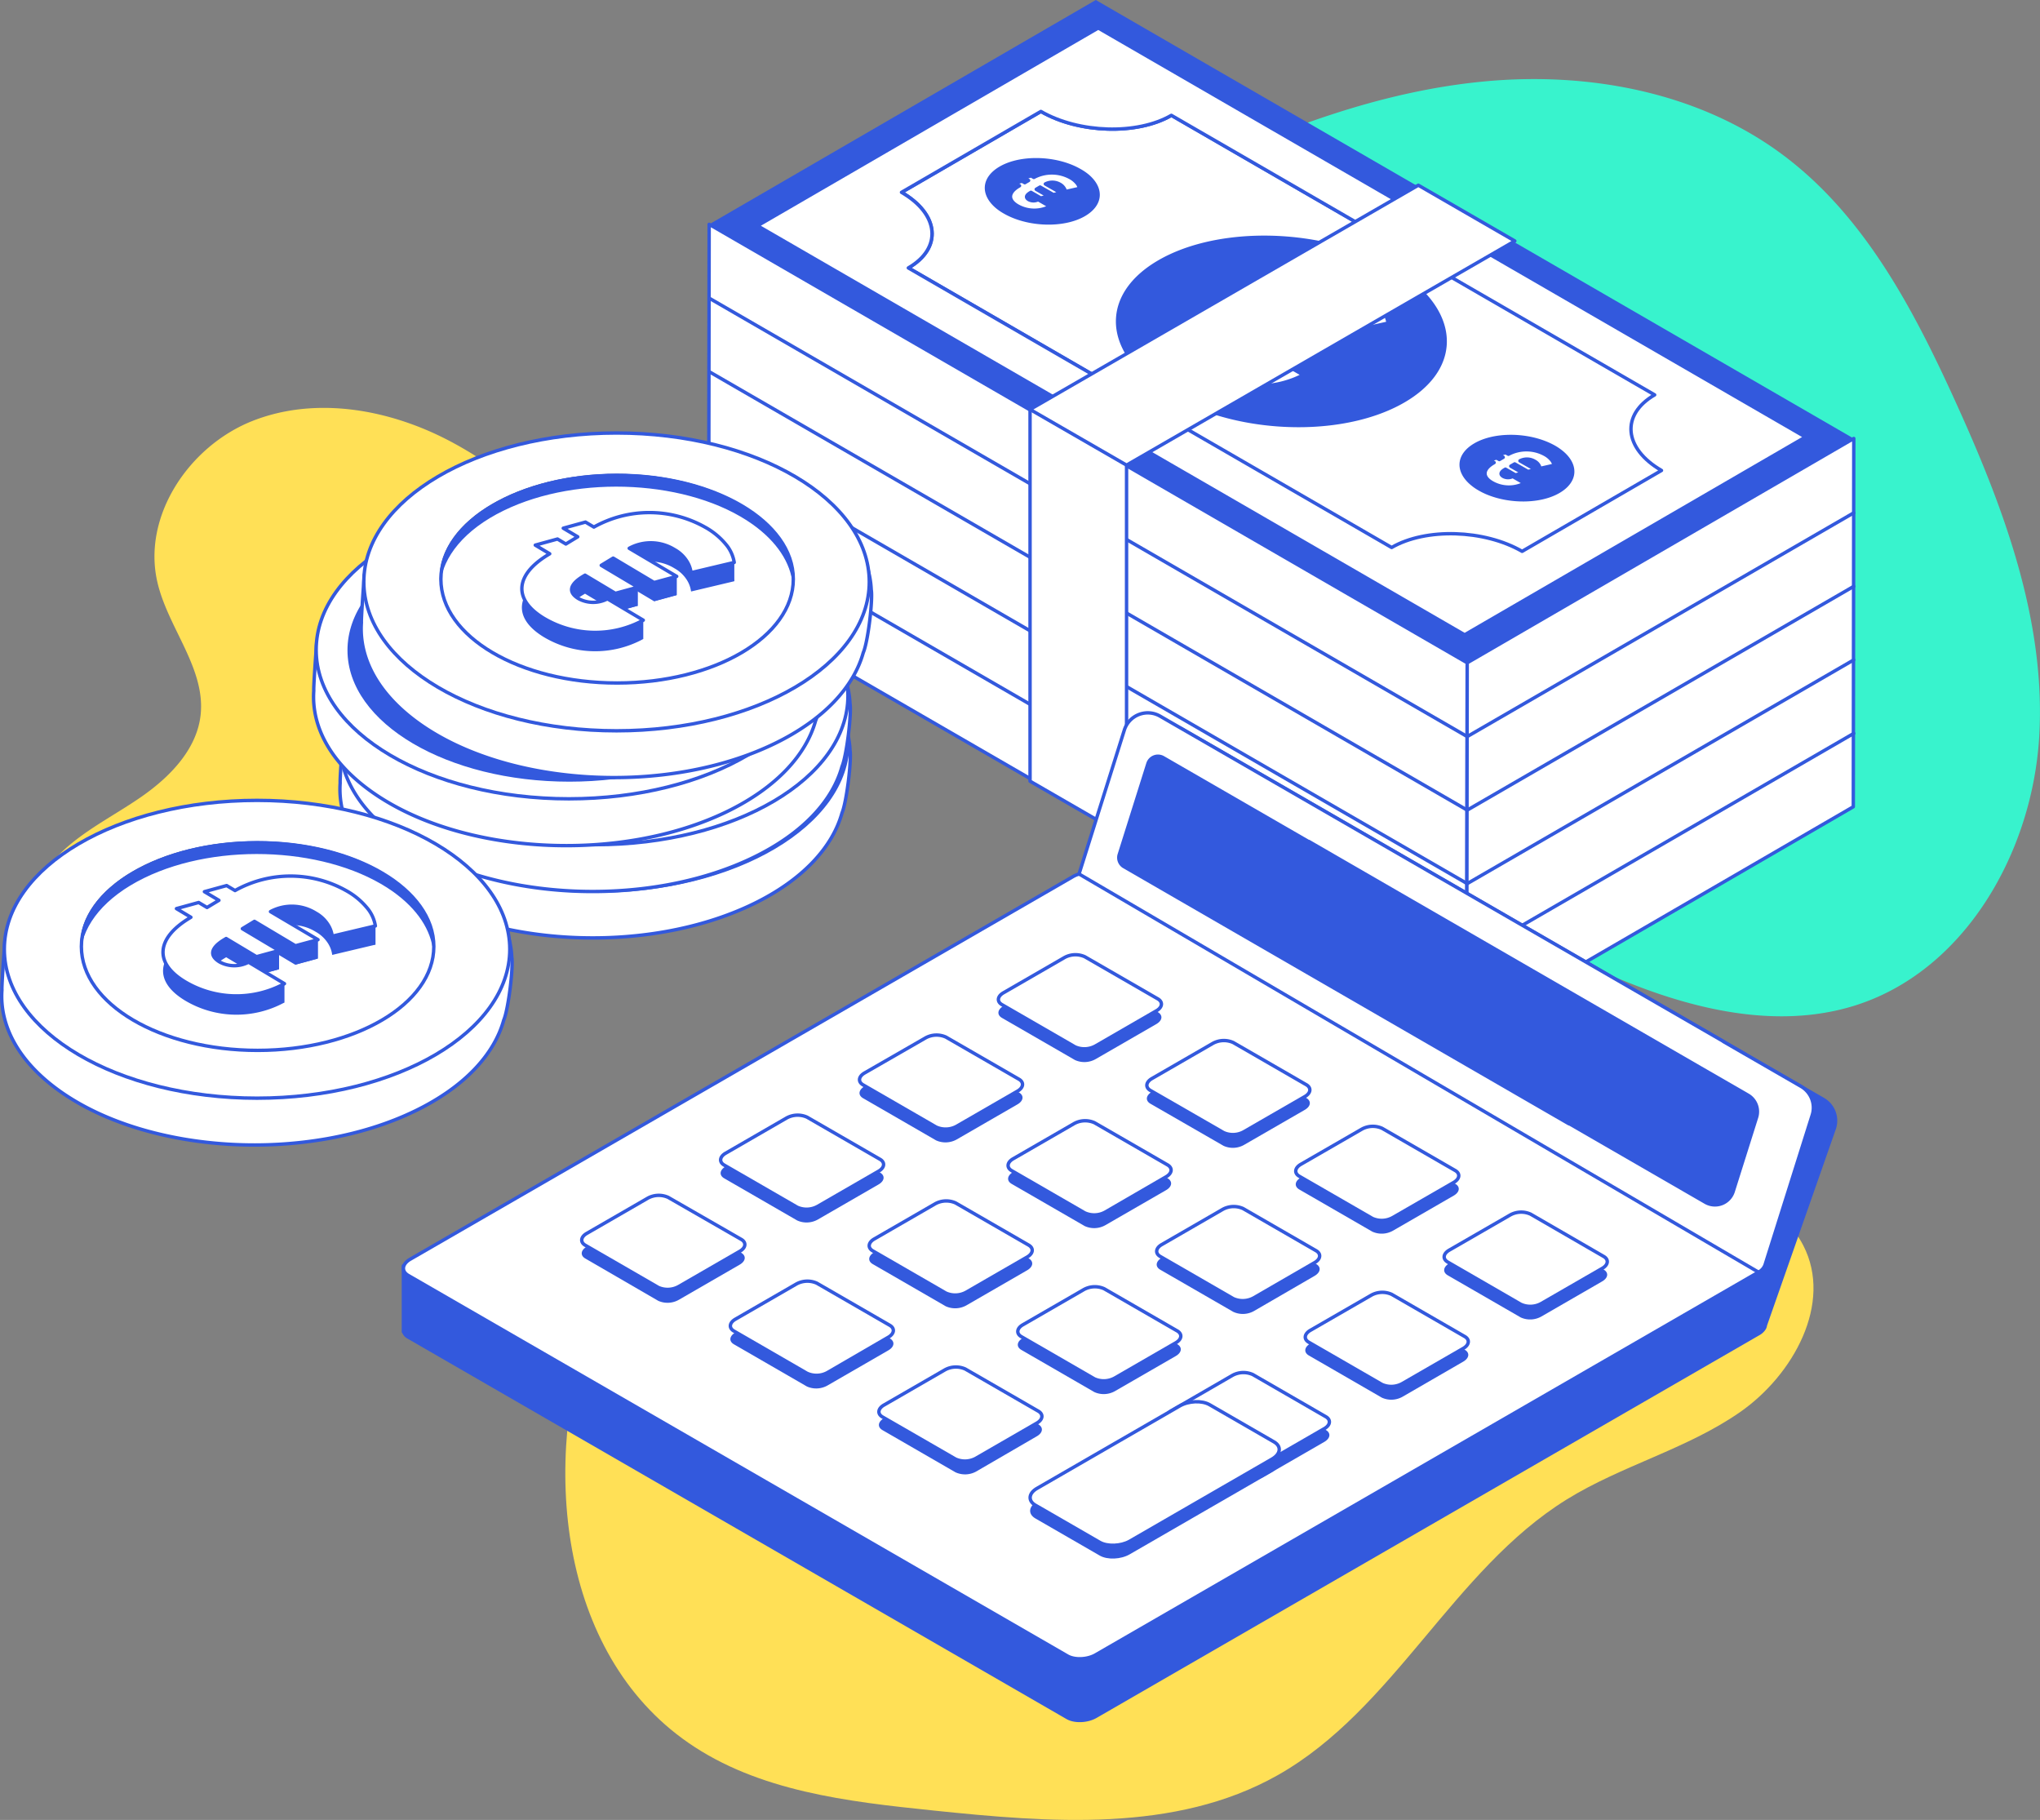 <svg xmlns="http://www.w3.org/2000/svg" xmlns:xlink="http://www.w3.org/1999/xlink" viewBox="0 0 597.59 533.03"><rect x="0" y="0" width="597.59" height="533.03" fill="#808080" stroke="none"/><defs><style>.cls-1{fill:#ffe056;}.cls-2{fill:#38f3cd;}.cls-3,.cls-5{fill:#fff;}.cls-4,.cls-9{fill:#3359dd;}.cls-5,.cls-7,.cls-9{stroke:#3359dd;stroke-linecap:round;stroke-linejoin:round;}.cls-6{fill:#0290d3;}.cls-7{fill:none;}.cls-8{fill:#363656;}.cls-10{fill:url(#linear-gradient);}.cls-11{fill:url(#linear-gradient-2);}.cls-12{fill:url(#linear-gradient-3);}.cls-13{fill:url(#linear-gradient-4);}.cls-14{fill:url(#linear-gradient-5);}
	.touch-1{backface-visibility: hidden;perspective: 1000px;animation: ease-out touchit 3.7s infinite alternate; animation-delay: .5s;}
	.touch-2{backface-visibility: hidden;perspective: 1000px;animation: ease-out touchit 3.9s infinite;}
	.touch-3{backface-visibility: hidden;perspective: 1000px;animation: ease-out touchit 4.1s infinite;}
	.touch-4{backface-visibility: hidden;perspective: 1000px;animation: ease-out touchit 4.3s infinite alternate;}
	.touch-5{backface-visibility: hidden;perspective: 1000px;animation: ease-out touchit 3.2s infinite;}
	.touch-6{backface-visibility: hidden;perspective: 1000px;animation: ease-out touchit 3.5s infinite alternate;}
	.touch-7{backface-visibility: hidden;perspective: 1000px;animation: ease-out touchit 4.5s infinite alternate;}
	.touch-8{backface-visibility: hidden;perspective: 1000px;animation: ease-out touchit 4.7s infinite;}
	.touch-9{backface-visibility: hidden;perspective: 1000px;animation: ease-out touchit 3.1s infinite alternate; animation-delay: 4;}
	.touch-0{backface-visibility: hidden;perspective: 1000px;animation: ease-out touchit 3.8s infinite; animtion-delay: 1.5s;}
	.coin{animation: ease-out raisingcoin 5s infinite alternate; transform-origin: center center;}
	.dollar{animation: ease-in showcoin 5s infinite alternate;}
@keyframes touchit{
	54%{transform: translate3d(0,0, 0);}
	55%{transform: translate3d(0,3px, 0);}
	60%{transform: translate3d(0,0, 0);}
}
@keyframes raisingcoin{
	75%{transform: rotate(0deg);}
	85%{transform: rotate(18deg);}
	100%{transform: rotate(18deg);}
}
@keyframes showcoin{
	76%{transform: rotate(0deg);}
	84%{transform: rotate(8deg);}
	100%{transform: rotate(8deg);}
	
}
</style><linearGradient id="linear-gradient" x1="122.55" y1="216.24" x2="226.06" y2="216.24" gradientUnits="userSpaceOnUse"><stop offset="0.17" stop-color="#deb949"></stop><stop offset="0.88" stop-color="#de9349"></stop></linearGradient><linearGradient id="linear-gradient-2" x1="122.55" y1="202.65" x2="226.06" y2="202.65" xlink:href="#linear-gradient"></linearGradient><linearGradient id="linear-gradient-3" x1="114.84" y1="189.21" x2="218.35" y2="189.21" xlink:href="#linear-gradient"></linearGradient><linearGradient id="linear-gradient-4" x1="128.8" y1="169.28" x2="232.31" y2="169.28" xlink:href="#linear-gradient"></linearGradient><linearGradient id="linear-gradient-5" x1="23.49" y1="276.89" x2="127" y2="276.89" xlink:href="#linear-gradient"></linearGradient></defs><g id="Calque_2" data-name="Calque 2"><g id="Calque_1-2" data-name="Calque 1"><path class="cls-1" d="M173.61,384.89c-15.38,43.46-9.94,99.27,28,125.52,20.59,14.26,46.69,17.26,71.61,19.84,34.23,3.55,71,6.61,101-10.29,34.15-19.25,51.36-60.06,84.66-80.75,16.14-10,35.25-14.77,50.85-25.63s27.23-31.88,18.53-48.78c-6.26-12.17-20.47-17.63-33.57-21.58-109-32.92-236.69-29.56-325.49,41.66"></path><path class="cls-1" d="M178.55,166.59c-14.36-13.92-29-28-46.66-37.34s-39.21-13.31-57.83-6-32.51,27.91-27.93,47.37c3.15,13.44,14.2,25.23,12.62,38.94-1.17,10-9,18-17.27,23.76s-17.64,10.22-24.66,17.48a43.14,43.14,0,0,0-8.41,45.89A43.15,43.15,0,0,0,47.5,322.12c15.33-.15,29.27-8.54,41.86-17.3a448,448,0,0,0,86.29-78.58"></path><path class="cls-2" d="M347,51.07c27.92-13.2,57.3-24.38,88.05-27.24s63.21,3.3,87.83,22c23.37,17.71,37.62,44.71,49.76,71.39,14.13,31,26.66,64.17,24.74,98.22S575.61,284.58,543,294.62c-22.84,7-47.7.94-69.71-8.36a249.65,249.65,0,0,1-94.06-69.67c-18.38-22-33.17-48-36.93-76.48-3.87-29.39,4.2-58.91,12.19-87.46"></path><path class="cls-3" d="M306.6,55.59q4.36,4.08.65,6.13c-3,1.49-6.45,1.3-10.27-.54l-1.65,1-1.85-1.06,1.66-1c-3-2.08-3.29-4.19-1-6.34L297.66,55q-2.57,2-.16,3.75l5.13-3q-4.35-4-.85-5.71c2.86-1.45,6.16-1.3,9.93.45l1.42-.83L315,50.74l-1.42.83q3.92,2.9.67,5.6L310.71,56c1.12-1.06,1.23-2,.32-2.93Zm-2.08,4.47c1.22-.52,1.06-1.5-.52-3l-4.74,2.74a5.58,5.58,0,0,0,5.26.21m.55-5.81,4.11-2.38a5.14,5.14,0,0,0-4.6-.18c-.79.46-.63,1.31.49,2.56"></path><path class="cls-3" d="M384.79,96.28q16,15,2.36,22.56-16.68,8.19-37.79-2l-6.1,3.53-6.78-3.92,6.1-3.54q-16.33-11.46-3.65-23.31l12.94,4.46q-9.44,7.34-.57,13.8l18.87-11q-16-14.65-3.14-21,15.78-8,36.54,1.62l5.23-3,6.78,3.92-5.23,3q14.41,10.69,2.49,20.62L399.9,97.61q6.19-5.83,1.15-10.77Zm-7.67,16.42q6.76-2.82-1.91-10.86L357.78,112q10.88,5.26,19.34.75m2-21.38,15.1-8.75q-9.87-4.38-16.88-.69-4.35,2.53,1.78,9.44"></path><path class="cls-3" d="M445.26,135.32c-1.11-1.25-1.28-2.1-.49-2.56a5.12,5.12,0,0,1,4.59.18l-4.1,2.38"></path><path class="cls-4" d="M321,0,543,128.42,429.8,194.12,207.74,65.7ZM429.05,185.92,528.89,128,321.72,8.2,221.89,66.12l207.16,119.8"></path><path class="cls-5" d="M328.12,114.35l-62-35.88c10-5.8,9.08-15.71-2-22.14l40.83-23.69c11.12,6.43,28.23,6.94,38.22,1.14l62.07,35.89"></path><path class="cls-3" d="M422.66,79.78l62,35.87c-10,5.8-9.07,15.71,2,22.14l-40.83,23.69c-11.1-6.42-28.22-6.93-38.22-1.13l-62.07-35.9"></path><path class="cls-6" d="M375.21,101.84q8.67,8,1.91,10.86-8.47,4.53-19.34-.75Z"></path><path class="cls-5" d="M321.72,8.2,221.89,66.12l207.16,119.8L528.89,128Zm85.94,152.15L266.08,78.47c10-5.8,9.08-15.71-2-22.14l40.83-23.69c11.12,6.43,28.23,6.94,38.22,1.14l141.58,81.87c-10,5.8-9.07,15.71,2,22.14l-40.83,23.69c-11.1-6.42-28.22-6.93-38.22-1.13"></path><polygon class="cls-5" points="429.8 194.12 429.65 301.99 207.59 173.57 207.74 65.7 429.8 194.12"></polygon><polygon class="cls-5" points="543.04 128.42 542.9 236.29 429.65 301.99 429.8 194.12 543.04 128.42"></polygon><path class="cls-4" d="M414.37,82.81c13.42,11.25,12.71,26-3,35.09s-41.14,9.52-60.59,1.75a61,61,0,0,1-7.84-3.78,46.58,46.58,0,0,1-6.56-4.55c-13.44-11.25-12.74-26,2.94-35.09S380.5,66.71,400,74.48a61.82,61.82,0,0,1,7.85,3.78A47.3,47.3,0,0,1,414.37,82.81Z"></path><path class="cls-5" d="M381.77,109.82a28.4,28.4,0,0,1-27.25-.53c-8.51-5-7.71-11.45,1.22-16.65l.44-.25-3.95-2.28,6.08-1.6,2.28,1.31,3.25-1.89-4-2.26,6.08-1.6,2.3,1.3a32.18,32.18,0,0,1,30.35,0,19.43,19.43,0,0,1,6.16,5,9.54,9.54,0,0,1,1.91,4.25l-11.8,2.66a7.21,7.21,0,0,0-1.14-3,9.11,9.11,0,0,0-3.38-3.06,12.79,12.79,0,0,0-12.4-.35l13,7.38-6.16,1.61-11.24-6.41-3.26,1.9,10,5.74-6.16,1.61-8.29-4.77-.44.26c-1.83,1.06-5.46,3.53-1.35,5.9a8.66,8.66,0,0,0,7.9.06Z"></path><path class="cls-4" d="M318.88,51.08c4.66,3.91,4.42,9-1,12.19s-14.3,3.31-21.06.61a21.48,21.48,0,0,1-2.73-1.31A15.75,15.75,0,0,1,291.78,61c-4.67-3.91-4.43-9,1-12.19s14.3-3.31,21.06-.61a21.35,21.35,0,0,1,2.72,1.31A16.45,16.45,0,0,1,318.88,51.08Z"></path><path class="cls-5" d="M307.55,60.46a9.89,9.89,0,0,1-9.48-.18c-2.95-1.73-2.68-4,.43-5.79l.15-.09-1.37-.79,2.11-.55.8.45,1.12-.65-1.38-.79,2.12-.56.8.45a11.2,11.2,0,0,1,10.55,0,6.79,6.79,0,0,1,2.14,1.75,3.38,3.38,0,0,1,.66,1.47l-4.1.93a2.49,2.49,0,0,0-.4-1A3.25,3.25,0,0,0,310.53,54a4.44,4.44,0,0,0-4.31-.12l4.51,2.57-2.14.56-3.91-2.23-1.13.66,3.48,2-2.14.56L302,56.33l-.16.09c-.63.37-1.89,1.23-.46,2.06a3,3,0,0,0,2.74,0Z"></path><path class="cls-4" d="M457.9,132.15c4.67,3.91,4.42,9-1,12.2s-14.3,3.31-21.06.61a20.12,20.12,0,0,1-2.72-1.32,15,15,0,0,1-2.28-1.58c-4.67-3.91-4.43-9,1-12.19s14.3-3.31,21.06-.61a21.48,21.48,0,0,1,2.73,1.31A16.55,16.55,0,0,1,457.9,132.15Z"></path><path class="cls-5" d="M446.57,141.54a9.87,9.87,0,0,1-9.47-.18c-3-1.73-2.68-4,.43-5.79l.15-.09-1.38-.79,2.12-.55.79.45,1.13-.66-1.38-.78,2.11-.56.8.45a11.2,11.2,0,0,1,10.55,0,6.67,6.67,0,0,1,2.14,1.75,3.32,3.32,0,0,1,.67,1.48l-4.11.93a2.42,2.42,0,0,0-.39-1.05,3.2,3.2,0,0,0-1.18-1.06,4.42,4.42,0,0,0-4.3-.12l4.51,2.56-2.15.56-3.9-2.22-1.14.66,3.49,2-2.14.56L441,137.41l-.15.09c-.64.37-1.89,1.23-.47,2.05a3,3,0,0,0,2.75,0Z"></path><polyline class="cls-7" points="207.74 87.32 429.8 215.73 543.02 150.21"></polyline><polyline class="cls-7" points="207.74 108.85 429.8 237.27 543.02 171.74"></polyline><polyline class="cls-7" points="207.74 130.39 429.8 258.8 543.02 193.28"></polyline><polyline class="cls-7" points="207.74 151.92 429.8 280.34 543.02 214.81"></polyline><polygon class="cls-5" points="330.01 136.05 330.01 245.13 301.74 228.8 301.74 119.73 330.01 136.05"></polygon><polygon class="cls-5" points="443.75 70.58 330.01 136.23 301.74 119.92 415.48 54.25 443.75 70.58"></polygon><rect class="cls-8" x="485.74" y="368.84" width="31.42" height="19.36"></rect><path class="cls-9" d="M537.37,330.38A7.2,7.2,0,0,0,534.1,322l-22.8-13.16v-.05l-165-95.25a7.2,7.2,0,0,0-10.48,4.07l-13.61,43.11,28.55,13.78v0l142.49,98.36-170.61-98.5c-2.13-1.23-5.84-1.07-8.3.35l-166.23,96H118.18v19.36h.08a2.73,2.73,0,0,0,1.36,1.55L312.68,503.06c2.13,1.23,5.84,1.08,8.3-.34L515.13,390.63a4.51,4.51,0,0,0,1.66-1.52h0a2.5,2.5,0,0,0,.35-1Z"></path><path class="cls-5" d="M527.63,318.21l-22.8-13.16,0-.05-165-95.25a7.2,7.2,0,0,0-10.47,4.07L316.08,256a7.52,7.52,0,0,0-1.72.72L120.21,368.78c-2.45,1.41-2.72,3.56-.59,4.79L312.68,485c2.13,1.23,5.84,1.08,8.3-.34L515.13,372.6a3.9,3.9,0,0,0,1.91-2.12l0,0,13.83-43.88A7.2,7.2,0,0,0,527.63,318.21Z"></path><path class="cls-4" d="M314.9,310.47l-21.38-12.34c-1.55-.89-1.36-2.45.43-3.49l17.84-10.29a6.68,6.68,0,0,1,6-.25l21.39,12.34c1.54.9,1.35,2.45-.44,3.49l-17.83,10.29A6.67,6.67,0,0,1,314.9,310.47Z"></path><path class="cls-4" d="M358.43,335.6,337,323.26c-1.54-.89-1.35-2.45.44-3.49l17.83-10.29a6.67,6.67,0,0,1,6-.25l21.38,12.34c1.55.89,1.36,2.45-.43,3.49l-17.84,10.29A6.65,6.65,0,0,1,358.43,335.6Z"></path><path class="cls-4" d="M402,360.73l-21.38-12.34c-1.55-.9-1.35-2.46.43-3.49l17.84-10.29a6.68,6.68,0,0,1,6-.26l21.39,12.35c1.55.89,1.35,2.45-.43,3.48L408,360.48A6.7,6.7,0,0,1,402,360.73Z"></path><path class="cls-4" d="M445.48,385.86,424.1,373.52c-1.55-.9-1.36-2.46.43-3.49l17.84-10.3a6.71,6.71,0,0,1,6-.25l21.39,12.35c1.54.89,1.35,2.45-.44,3.48l-17.84,10.3A6.68,6.68,0,0,1,445.48,385.86Z"></path><path class="cls-4" d="M274.21,334l-21.38-12.35c-1.55-.89-1.35-2.45.43-3.48l17.84-10.3a6.68,6.68,0,0,1,6-.25l21.39,12.34c1.55.9,1.35,2.46-.43,3.49l-17.84,10.3A6.73,6.73,0,0,1,274.21,334Z"></path><path class="cls-4" d="M317.74,359.09l-21.38-12.34c-1.55-.89-1.36-2.45.43-3.49L314.63,333a6.68,6.68,0,0,1,6-.25l21.39,12.34c1.54.9,1.35,2.46-.44,3.49l-17.84,10.29A6.65,6.65,0,0,1,317.74,359.09Z"></path><path class="cls-4" d="M361.27,384.22l-21.39-12.34c-1.54-.89-1.35-2.45.44-3.49l17.83-10.29a6.67,6.67,0,0,1,6-.25l21.38,12.34c1.55.89,1.35,2.45-.43,3.49L367.3,384A6.65,6.65,0,0,1,361.27,384.22Z"></path><path class="cls-4" d="M404.79,409.35,383.41,397c-1.55-.9-1.35-2.46.43-3.49l17.84-10.29a6.65,6.65,0,0,1,6-.25l21.39,12.34c1.55.89,1.35,2.45-.43,3.49L410.83,409.1A6.7,6.7,0,0,1,404.79,409.35Z"></path><path class="cls-4" d="M233.53,357.46l-21.39-12.35c-1.54-.89-1.35-2.45.44-3.48l17.83-10.3a6.7,6.7,0,0,1,6-.25l21.38,12.34c1.55.9,1.35,2.46-.43,3.49l-17.84,10.3A6.71,6.71,0,0,1,233.53,357.46Z"></path><path class="cls-4" d="M277.05,382.59l-21.38-12.35c-1.55-.89-1.35-2.45.43-3.48l17.84-10.3a6.68,6.68,0,0,1,6-.25l21.39,12.34c1.55.9,1.35,2.46-.43,3.49l-17.84,10.3A6.73,6.73,0,0,1,277.05,382.59Z"></path><path class="cls-4" d="M320.58,407.72,299.2,395.37c-1.55-.89-1.36-2.45.43-3.48l17.84-10.3a6.68,6.68,0,0,1,6-.25l21.38,12.34c1.55.9,1.36,2.46-.43,3.49l-17.84,10.29A6.68,6.68,0,0,1,320.58,407.72Z"></path><path class="cls-4" d="M364.11,432.84,342.72,420.5c-1.55-.89-1.35-2.45.43-3.49L361,406.72a6.67,6.67,0,0,1,6-.25l21.38,12.34c1.55.89,1.35,2.45-.43,3.49l-17.84,10.29A6.65,6.65,0,0,1,364.11,432.84Z"></path><path class="cls-4" d="M192.84,381,171.46,368.6c-1.55-.89-1.36-2.45.43-3.48l17.84-10.3a6.71,6.71,0,0,1,6-.25l21.39,12.34c1.54.9,1.35,2.46-.44,3.49l-17.84,10.3A6.71,6.71,0,0,1,192.84,381Z"></path><path class="cls-4" d="M236.37,406.08,215,393.73c-1.55-.89-1.35-2.45.43-3.48L233.25,380a6.7,6.7,0,0,1,6-.25L260.67,392c1.55.9,1.35,2.46-.43,3.49l-17.84,10.3A6.71,6.71,0,0,1,236.37,406.08Z"></path><path class="cls-4" d="M279.89,431.21l-21.38-12.35c-1.55-.89-1.35-2.45.43-3.48l17.84-10.3a6.68,6.68,0,0,1,6-.25l21.39,12.34c1.54.9,1.35,2.46-.44,3.49L285.93,431A6.73,6.73,0,0,1,279.89,431.21Z"></path><path class="cls-4" d="M322.16,455.61l-18.87-10.89c-2.24-1.3-2-3.56.63-5.05l41.67-24.06c2.59-1.5,6.51-1.66,8.75-.37l18.87,10.9c2.24,1.29,2,3.55-.63,5.05l-41.67,24.06C328.32,456.74,324.4,456.9,322.16,455.61Z"></path><path class="cls-9" d="M512,320.73l-14.49-8.36v0L383.41,246.45l0,.08-42.65-24.62a3.08,3.08,0,0,0-4.49,1.75l-8.38,26.59a3.07,3.07,0,0,0,1.4,3.6l16.22,9.37v0L459.6,329.14l0-.09,39.95,23.07A5.59,5.59,0,0,0,507.7,349l6.84-21.69A5.59,5.59,0,0,0,512,320.73Z"></path><line class="cls-5" x1="515.13" y1="372.6" x2="316.08" y2="255.97"></line><path class="cls-5 touch-1" d="M314.9,306.6l-21.38-12.35c-1.55-.89-1.36-2.45.43-3.48l17.84-10.3a6.68,6.68,0,0,1,6-.25l21.39,12.34c1.54.9,1.35,2.46-.44,3.49l-17.83,10.3A6.73,6.73,0,0,1,314.9,306.6Z"></path><path class="cls-5 touch-2" d="M358.43,331.72,337,319.38c-1.54-.89-1.35-2.45.44-3.49l17.83-10.29a6.7,6.7,0,0,1,6-.25l21.38,12.34c1.55.9,1.36,2.46-.43,3.49l-17.84,10.29A6.65,6.65,0,0,1,358.43,331.72Z"></path><path class="cls-5 touch-3" d="M402,356.85l-21.38-12.34c-1.55-.89-1.35-2.45.43-3.49l17.84-10.29a6.65,6.65,0,0,1,6-.25l21.39,12.34c1.55.89,1.35,2.45-.43,3.49L408,356.6A6.67,6.67,0,0,1,402,356.85Z"></path><path class="cls-5" d="M445.48,382,424.1,369.64c-1.55-.9-1.36-2.45.43-3.49l17.84-10.29a6.65,6.65,0,0,1,6-.25L469.79,368c1.54.89,1.35,2.45-.44,3.49l-17.84,10.29A6.68,6.68,0,0,1,445.48,382Z"></path><path class="cls-5 touch-4" d="M274.21,330.09l-21.38-12.35c-1.55-.89-1.35-2.45.43-3.48L271.1,304a6.68,6.68,0,0,1,6-.25l21.39,12.34c1.55.9,1.35,2.46-.43,3.49l-17.84,10.3A6.73,6.73,0,0,1,274.21,330.09Z"></path><path class="cls-5 touch-5" d="M317.74,355.22l-21.38-12.35c-1.55-.89-1.36-2.45.43-3.48l17.84-10.3a6.68,6.68,0,0,1,6-.25l21.39,12.34c1.54.9,1.35,2.46-.44,3.49L323.77,355A6.71,6.71,0,0,1,317.74,355.22Z"></path><path class="cls-5 touch-6" d="M361.27,380.35,339.88,368c-1.54-.89-1.35-2.45.44-3.48l17.83-10.3a6.7,6.7,0,0,1,6-.25l21.38,12.34c1.55.9,1.35,2.46-.43,3.49L367.3,380.1A6.71,6.71,0,0,1,361.27,380.35Z"></path><path class="cls-5" d="M404.79,405.47l-21.38-12.34c-1.55-.89-1.35-2.45.43-3.49l17.84-10.29a6.65,6.65,0,0,1,6-.25l21.39,12.34c1.55.89,1.35,2.45-.43,3.49l-17.84,10.29A6.67,6.67,0,0,1,404.79,405.47Z"></path><path class="cls-5 touch-7" d="M233.53,353.58l-21.39-12.35c-1.54-.89-1.35-2.45.44-3.48l17.83-10.3a6.73,6.73,0,0,1,6-.25l21.38,12.34c1.55.9,1.35,2.46-.43,3.49l-17.84,10.3A6.71,6.71,0,0,1,233.53,353.58Z"></path><path class="cls-5 touch-8" d="M277.05,378.71l-21.38-12.35c-1.55-.89-1.35-2.45.43-3.48l17.84-10.3a6.68,6.68,0,0,1,6-.25l21.39,12.34c1.55.9,1.35,2.46-.43,3.49l-17.84,10.3A6.73,6.73,0,0,1,277.05,378.71Z"></path><path class="cls-5 touch-9" d="M320.58,403.84,299.2,391.49c-1.55-.89-1.36-2.45.43-3.48l17.84-10.3a6.68,6.68,0,0,1,6-.25l21.38,12.34c1.55.9,1.36,2.46-.43,3.49l-17.84,10.3A6.71,6.71,0,0,1,320.58,403.84Z"></path><path class="cls-5" d="M364.11,429l-21.39-12.35c-1.55-.89-1.35-2.45.43-3.48L361,402.84a6.7,6.7,0,0,1,6-.25l21.38,12.34c1.55.9,1.35,2.46-.43,3.49l-17.84,10.3A6.71,6.71,0,0,1,364.11,429Z"></path><path class="cls-5" d="M192.84,377.07l-21.38-12.35c-1.55-.89-1.36-2.45.43-3.48l17.84-10.3a6.71,6.71,0,0,1,6-.25L217.15,363c1.54.89,1.35,2.45-.44,3.48l-17.84,10.3A6.71,6.71,0,0,1,192.84,377.07Z"></path><path class="cls-5 touch-0" d="M236.37,402.2,215,389.85c-1.55-.89-1.35-2.45.43-3.48l17.84-10.3a6.73,6.73,0,0,1,6-.25l21.38,12.34c1.55.9,1.35,2.46-.43,3.49L242.4,402A6.71,6.71,0,0,1,236.37,402.2Z"></path><path class="cls-5" d="M279.89,427.33,258.51,415c-1.55-.89-1.35-2.45.43-3.48l17.84-10.3a6.68,6.68,0,0,1,6-.25l21.39,12.34c1.54.9,1.35,2.46-.44,3.49l-17.83,10.3A6.73,6.73,0,0,1,279.89,427.33Z"></path><path class="cls-5" d="M322.16,451.73l-18.87-10.89c-2.24-1.3-2-3.56.63-5l41.67-24.06c2.59-1.5,6.51-1.66,8.75-.36l18.87,10.89c2.24,1.29,2,3.55-.63,5.05l-41.67,24.06C328.32,452.86,324.4,453,322.16,451.73Z"></path><path class="cls-5" d="M249,219.69c.5,2.93-1,15.27-2.35,18.42-2.77,10-11.48,19.57-25.83,26.57-31.5,15.36-78.17,12.78-104.24-5.77-12.15-8.64-17.68-19.23-16.93-29.62-.13-1,.84-13.88.84-13.88a32.55,32.55,0,0,1,5.67-10.5c4.42-6.64,11.66-12.73,21.64-17.6C159.28,172,206,174.53,232,193.07,243,200.88,248.55,210.28,249,219.69Z"></path><ellipse class="cls-3" cx="174.36" cy="219.76" rx="74.03" ry="43.61"></ellipse><ellipse class="cls-5" cx="174.36" cy="217.39" rx="74.03" ry="43.61"></ellipse><ellipse class="cls-10" cx="174.31" cy="216.24" rx="51.76" ry="30.48"></ellipse><ellipse class="cls-5" cx="174.52" cy="217.48" rx="64.52" ry="38"></ellipse><ellipse class="cls-5" cx="174.52" cy="216.59" rx="51.62" ry="30.41"></ellipse><path class="cls-4" d="M141.31,196.5c22-10.74,54.64-8.94,72.87,4,7.26,5.17,11.14,11.33,11.78,17.55.78-7.45-3.06-15.08-11.78-21.29-18.23-13-50.85-14.77-72.87-4-13.24,6.46-19.63,16-18.66,25.38C123.49,210,129.82,202.1,141.31,196.5Z"></path><path class="cls-4" d="M206.09,197.93l-11.85,3.32-14-2.23-8.07,2.23-5.93,1-.08,7.1a6.15,6.15,0,0,0,0,1h0c.19,3.43,2.64,7.07,3.58,10l-5,1-8.32-2.2,2.26,3,11.4-.06a2.92,2.92,0,0,1-1.78,2.93,8.11,8.11,0,0,1-7.19.32l-2.43-3.19h-2.23a12.22,12.22,0,0,1-3.06-6.57l-4.42.27-6.37-6.06v6.46a11.88,11.88,0,0,0,2.35,6.36l-3.21,1.08v6.46l6.14,4.25,7.08-3.65c8,3.75,16.41,3.48,22.94.11,3.55-1.83,4.84-4,5-6.26h0v0a5.89,5.89,0,0,0,0-.84v-5.59l-1.69.2c-1.84-3.85-4.14-7.24-1.06-8.83s6-1.11,9,1a7.17,7.17,0,0,1,3.49,6.53l10.4.3a11.18,11.18,0,0,0,0-2.52v-3.93l-1.63-4.1,4.67-2.41Z"></path><path class="cls-5" d="M148.53,220.17c-3.25-2.83-5.91-6.81-5.95-10.39l10.79-.66a11.76,11.76,0,0,0,5.09,8.31c3.54,2.45,6.69,2.74,9.82,1.13,7-3.62-9.82-15.13,2.44-21.45,6.68-3.44,15-3.28,22.22.18l7-3.62,6.14,4.26-6.88,3.54c3.44,3.13,4.17,6.27,3.84,9.42l-10.4-.3a7.19,7.19,0,0,0-3.49-6.54c-3-2.1-6-2.58-9-1-6.47,3.34,10.77,14.64-2.24,21.34-6.53,3.37-14.93,3.64-22.94-.1l-7.08,3.65-6.14-4.26Z"></path><path class="cls-5" d="M249,206.09c.5,2.94-1,15.28-2.35,18.42-2.77,10.05-11.48,19.57-25.83,26.57-31.5,15.37-78.17,12.79-104.24-5.76-12.15-8.65-17.68-19.23-16.93-29.63-.13-1,.84-13.87.84-13.87a32.59,32.59,0,0,1,5.67-10.51c4.42-6.63,11.66-12.73,21.64-17.6,31.5-15.36,78.17-12.78,104.24,5.77C243,187.29,248.55,196.68,249,206.09Z"></path><ellipse class="cls-3" cx="174.36" cy="206.17" rx="74.03" ry="43.61"></ellipse><ellipse class="cls-5" cx="174.36" cy="203.79" rx="74.03" ry="43.61"></ellipse><ellipse class="cls-11" cx="174.31" cy="202.64" rx="51.76" ry="30.48"></ellipse><ellipse class="cls-5" cx="174.52" cy="203.88" rx="64.52" ry="38"></ellipse><ellipse class="cls-5" cx="174.52" cy="202.99" rx="51.62" ry="30.41"></ellipse><path class="cls-4" d="M141.31,182.9c22-10.74,54.64-8.93,72.87,4,7.26,5.17,11.14,11.33,11.78,17.56.78-7.46-3.06-15.09-11.78-21.29-18.23-13-50.85-14.77-72.87-4-13.24,6.46-19.63,16-18.66,25.37C123.49,196.42,129.82,188.51,141.31,182.9Z"></path><path class="cls-4" d="M206.09,184.33l-11.85,3.33-14-2.24-8.07,2.24-5.93,1-.08,7.09a6.15,6.15,0,0,0,0,1v0h0c.19,3.42,2.64,7.06,3.58,10l-5,1-8.32-2.19,2.26,3,11.4,0a2.93,2.93,0,0,1-1.78,2.93,8.17,8.17,0,0,1-7.19.32l-2.43-3.2h-2.23a12.26,12.26,0,0,1-3.06-6.57l-4.42.27-6.37-6.06v6.45a11.91,11.91,0,0,0,2.35,6.37l-3.21,1.08v6.45l6.14,4.25,7.08-3.65c8,3.75,16.41,3.48,22.94.11,3.55-1.83,4.84-4,5-6.25h0v0a5.75,5.75,0,0,0,0-.83v-5.6l-1.69.2c-1.84-3.84-4.14-7.24-1.06-8.83s6-1.1,9,1a7.18,7.18,0,0,1,3.49,6.54l10.4.3a11.18,11.18,0,0,0,0-2.52v-3.94l-1.63-4.1,4.67-2.4Z"></path><path class="cls-5" d="M148.53,206.58c-3.25-2.84-5.91-6.82-5.95-10.39l10.79-.67a11.76,11.76,0,0,0,5.09,8.31c3.54,2.46,6.69,2.75,9.82,1.13,7-3.61-9.82-15.12,2.44-21.44,6.68-3.44,15-3.28,22.22.17l7-3.61,6.14,4.25-6.88,3.55c3.44,3.12,4.17,6.26,3.84,9.41l-10.4-.3a7.17,7.17,0,0,0-3.49-6.53c-3-2.11-6-2.58-9-1-6.47,3.33,10.77,14.63-2.24,21.34-6.53,3.37-14.93,3.64-22.94-.11l-7.08,3.65-6.14-4.25Z"></path><g class="foreground-coin"><path class="cls-5" d="M149.92,280.33c.5,2.94-1,15.28-2.35,18.42-2.77,10.05-11.48,19.57-25.84,26.57-31.49,15.37-78.16,12.79-104.23-5.76C5.35,310.91-.18,300.33.57,289.93c-.13-1,.83-13.87.83-13.87a32.82,32.82,0,0,1,5.68-10.51c4.42-6.63,11.66-12.73,21.64-17.6,31.5-15.36,78.17-12.78,104.24,5.77C143.94,261.53,149.49,270.93,149.92,280.33Z"></path><ellipse class="cls-3" cx="75.3" cy="280.41" rx="74.03" ry="43.61"></ellipse><ellipse class="cls-5" cx="75.3" cy="278.03" rx="74.03" ry="43.61"></ellipse><ellipse class="cls-14" cx="75.25" cy="276.89" rx="51.76" ry="30.48"></ellipse><ellipse class="cls-5" cx="75.46" cy="277.23" rx="51.62" ry="30.41"></ellipse><path class="cls-4" d="M42.25,257.14c22-10.74,54.64-8.93,72.87,4,7.26,5.17,11.14,11.33,11.78,17.56.78-7.46-3.07-15.09-11.78-21.29-18.23-13-50.86-14.77-72.87-4-13.25,6.46-19.63,16-18.66,25.37C24.43,270.66,30.76,262.75,42.25,257.14Z"></path><path class="cls-4" d="M83.33,293.61A29.4,29.4,0,0,1,54.14,293c-9.11-5.54-8.26-12.77,1.31-18.57l.47-.28-4.23-2.54,6.51-1.79,2.45,1.47,3.48-2.11-4.25-2.53,6.51-1.79,2.46,1.46a33.27,33.27,0,0,1,32.51,0,21.11,21.11,0,0,1,6.6,5.62,10.82,10.82,0,0,1,2,4.74l-12.64,3a8.29,8.29,0,0,0-1.22-3.36,10.07,10.07,0,0,0-3.62-3.41,13.2,13.2,0,0,0-13.28-.38l13.91,8.23-6.61,1.8-12-7.16L71,277.48l10.74,6.4-6.6,1.8-8.89-5.32-.47.29c-2,1.18-5.84,3.93-1.44,6.58a9,9,0,0,0,8.47.07Z"></path><polygon class="cls-4" points="83.33 293.61 83.33 288.1 70.52 288.1 58.87 292.61 83.33 293.61"></polygon><polygon class="cls-4" points="110 276.67 110 271.16 103.09 269.17 101.72 275.39 110 276.67"></polygon><polygon class="cls-4" points="93.15 280.72 93.15 275.2 86.54 277 86.54 282.51 93.15 280.72"></polygon><polygon class="cls-4" points="81.75 283.88 81.75 278.37 75.15 280.17 75.15 285.68 81.75 283.88"></polygon><path class="cls-5" d="M83.33,288.1a29.42,29.42,0,0,1-29.19-.59C45,282,45.88,274.74,55.45,268.94l.47-.29-4.23-2.53,6.51-1.79,2.45,1.46,3.48-2.1-4.25-2.53,6.51-1.79,2.46,1.46a33.27,33.27,0,0,1,32.51,0,21.23,21.23,0,0,1,6.6,5.61,10.91,10.91,0,0,1,2,4.75l-12.64,3a8.3,8.3,0,0,0-1.22-3.35,10,10,0,0,0-3.62-3.41A13.2,13.2,0,0,0,79.24,267l13.91,8.22L86.54,277l-12-7.15L71,272l10.74,6.4-6.6,1.8-8.89-5.32-.47.28c-2,1.19-5.84,3.94-1.44,6.59a9,9,0,0,0,8.47.06Z"></path></g><g class="dollar"><path class="cls-5" d="M241.26,192.66c.51,2.93-.95,15.27-2.34,18.42-2.78,10-11.48,19.56-25.84,26.57-31.49,15.36-78.16,12.78-104.23-5.77-12.15-8.64-17.68-19.23-16.93-29.63-.13-1,.83-13.87.83-13.87a32.68,32.68,0,0,1,5.68-10.5c4.42-6.64,11.66-12.73,21.64-17.6,31.5-15.37,78.17-12.79,104.24,5.76C235.29,173.85,240.84,183.25,241.26,192.66Z"></path><ellipse class="cls-3" cx="166.65" cy="192.73" rx="74.03" ry="43.61"></ellipse><ellipse class="cls-5" cx="166.65" cy="190.35" rx="74.03" ry="43.61"></ellipse><ellipse class="cls-12" cx="166.6" cy="189.21" rx="51.76" ry="30.48"></ellipse><ellipse class="cls-9" cx="166.81" cy="190.44" rx="64.52" ry="38"></ellipse><ellipse class="cls-5" cx="166.81" cy="189.55" rx="51.62" ry="30.41"></ellipse><path class="cls-4" d="M133.59,169.47c22-10.74,54.65-8.94,72.87,4,7.27,5.17,11.15,11.33,11.79,17.55.77-7.45-3.07-15.09-11.79-21.29-18.22-13-50.85-14.77-72.87-4-13.24,6.46-19.62,16-18.65,25.37C115.78,183,122.11,175.07,133.59,169.47Z"></path><path class="cls-4" d="M198.38,170.9l-11.85,3.32-14-2.23-8.07,2.23-5.93,1-.08,7.09a6.27,6.27,0,0,0,0,1h0c.19,3.43,2.64,7.06,3.58,10l-5,1-8.32-2.2,2.26,3,11.39,0a2.9,2.9,0,0,1-1.77,2.93,8.14,8.14,0,0,1-7.19.32L151,195.1h-2.23a12.31,12.31,0,0,1-3.07-6.57l-4.41.27-6.38-6.06v6.46a12,12,0,0,0,2.36,6.36L134,196.65v6.45l6.13,4.26,7.09-3.65c8,3.74,16.4,3.47,22.94.1,3.55-1.82,4.84-4,5-6.25h0v0c0-.27,0-.55,0-.83v-5.6l-1.69.2c-1.85-3.84-4.14-7.24-1.06-8.82s6-1.11,9,1a7.18,7.18,0,0,1,3.49,6.53l10.4.3a11.79,11.79,0,0,0,0-2.52v-3.93l-1.63-4.11,4.67-2.4Z"></path><path class="cls-5" d="M140.82,193.14c-3.26-2.83-5.91-6.82-6-10.39l10.79-.66a11.77,11.77,0,0,0,5.1,8.3c3.54,2.46,6.69,2.75,9.82,1.13,7-3.61-9.82-15.12,2.44-21.44,6.68-3.44,15-3.28,22.22.18l7-3.62,6.14,4.26-6.88,3.54c3.43,3.12,4.16,6.27,3.84,9.42l-10.4-.3a7.2,7.2,0,0,0-3.49-6.54c-3-2.1-6-2.58-9-1-6.47,3.34,10.77,14.64-2.24,21.34-6.54,3.37-14.93,3.64-22.94-.11l-7.09,3.65L134,196.65Z"></path></g><g class="coin"><path class="cls-5" d="M255.22,172.73c.51,2.93-.95,15.27-2.34,18.42-2.78,10-11.48,19.57-25.84,26.57-31.49,15.36-78.16,12.78-104.23-5.76-12.16-8.65-17.68-19.24-16.94-29.63-.12-1,.84-13.87.84-13.87A32.72,32.72,0,0,1,112.39,158c4.42-6.64,11.66-12.73,21.64-17.6,31.5-15.36,78.16-12.78,104.24,5.76C249.25,153.93,254.8,163.32,255.22,172.73Z"></path><ellipse class="cls-3" cx="180.61" cy="172.81" rx="74.03" ry="43.61"></ellipse><ellipse class="cls-5" cx="180.61" cy="170.43" rx="74.03" ry="43.61"></ellipse><ellipse class="cls-13" cx="180.56" cy="169.28" rx="51.76" ry="30.48"></ellipse><ellipse class="cls-5" cx="180.77" cy="169.63" rx="51.62" ry="30.41"></ellipse><path class="cls-4" d="M147.55,149.54c22-10.74,54.65-8.93,72.87,4,7.27,5.17,11.15,11.33,11.79,17.55.77-7.45-3.07-15.08-11.79-21.28-18.22-13-50.85-14.77-72.87-4-13.24,6.46-19.62,16-18.65,25.37C129.74,163.05,136.07,155.14,147.55,149.54Z"></path><path class="cls-4" d="M188.44,187.15a29.4,29.4,0,0,1-29.19-.59C150.14,181,151,173.79,160.56,168l.47-.28-4.23-2.54,6.51-1.79,2.45,1.46,3.48-2.1L165,160.21l6.51-1.79,2.46,1.46a33.27,33.27,0,0,1,32.51,0,21.11,21.11,0,0,1,6.6,5.62,10.82,10.82,0,0,1,2,4.74l-12.64,3a8.29,8.29,0,0,0-1.22-3.36,10,10,0,0,0-3.62-3.41,13.2,13.2,0,0,0-13.28-.38l13.91,8.23-6.61,1.79-12-7.15L176.12,171l10.74,6.4-6.6,1.8-8.89-5.32-.47.29c-2,1.18-5.84,3.93-1.44,6.58a9,9,0,0,0,8.47.07Z"></path><polygon class="cls-4" points="188.44 187.15 188.44 181.63 175.63 181.63 163.98 186.15 188.44 187.15"></polygon><polygon class="cls-4" points="215.11 170.21 215.11 164.7 208.2 162.71 206.82 168.93 215.11 170.21"></polygon><polygon class="cls-4" points="198.26 174.25 198.26 168.74 191.65 170.54 191.65 176.06 198.26 174.25"></polygon><polygon class="cls-4" points="186.85 177.42 186.85 171.91 180.26 173.71 180.26 179.22 186.85 177.42"></polygon><path class="cls-5" d="M188.44,181.64a29.42,29.42,0,0,1-29.19-.59c-9.11-5.55-8.26-12.78,1.31-18.57l.47-.29-4.23-2.53,6.51-1.79,2.45,1.46,3.48-2.11L165,154.7l6.51-1.79,2.46,1.46a33.27,33.27,0,0,1,32.51,0,21.1,21.1,0,0,1,6.6,5.61,10.91,10.91,0,0,1,2,4.75l-12.64,3a8.3,8.3,0,0,0-1.22-3.35,10,10,0,0,0-3.62-3.41,13.2,13.2,0,0,0-13.28-.38l13.91,8.22-6.61,1.8-12-7.15-3.49,2.12,10.74,6.4-6.6,1.8-8.89-5.32-.47.28c-2,1.19-5.84,3.94-1.44,6.59a9,9,0,0,0,8.47.06Z"></path></g></g></g></svg>